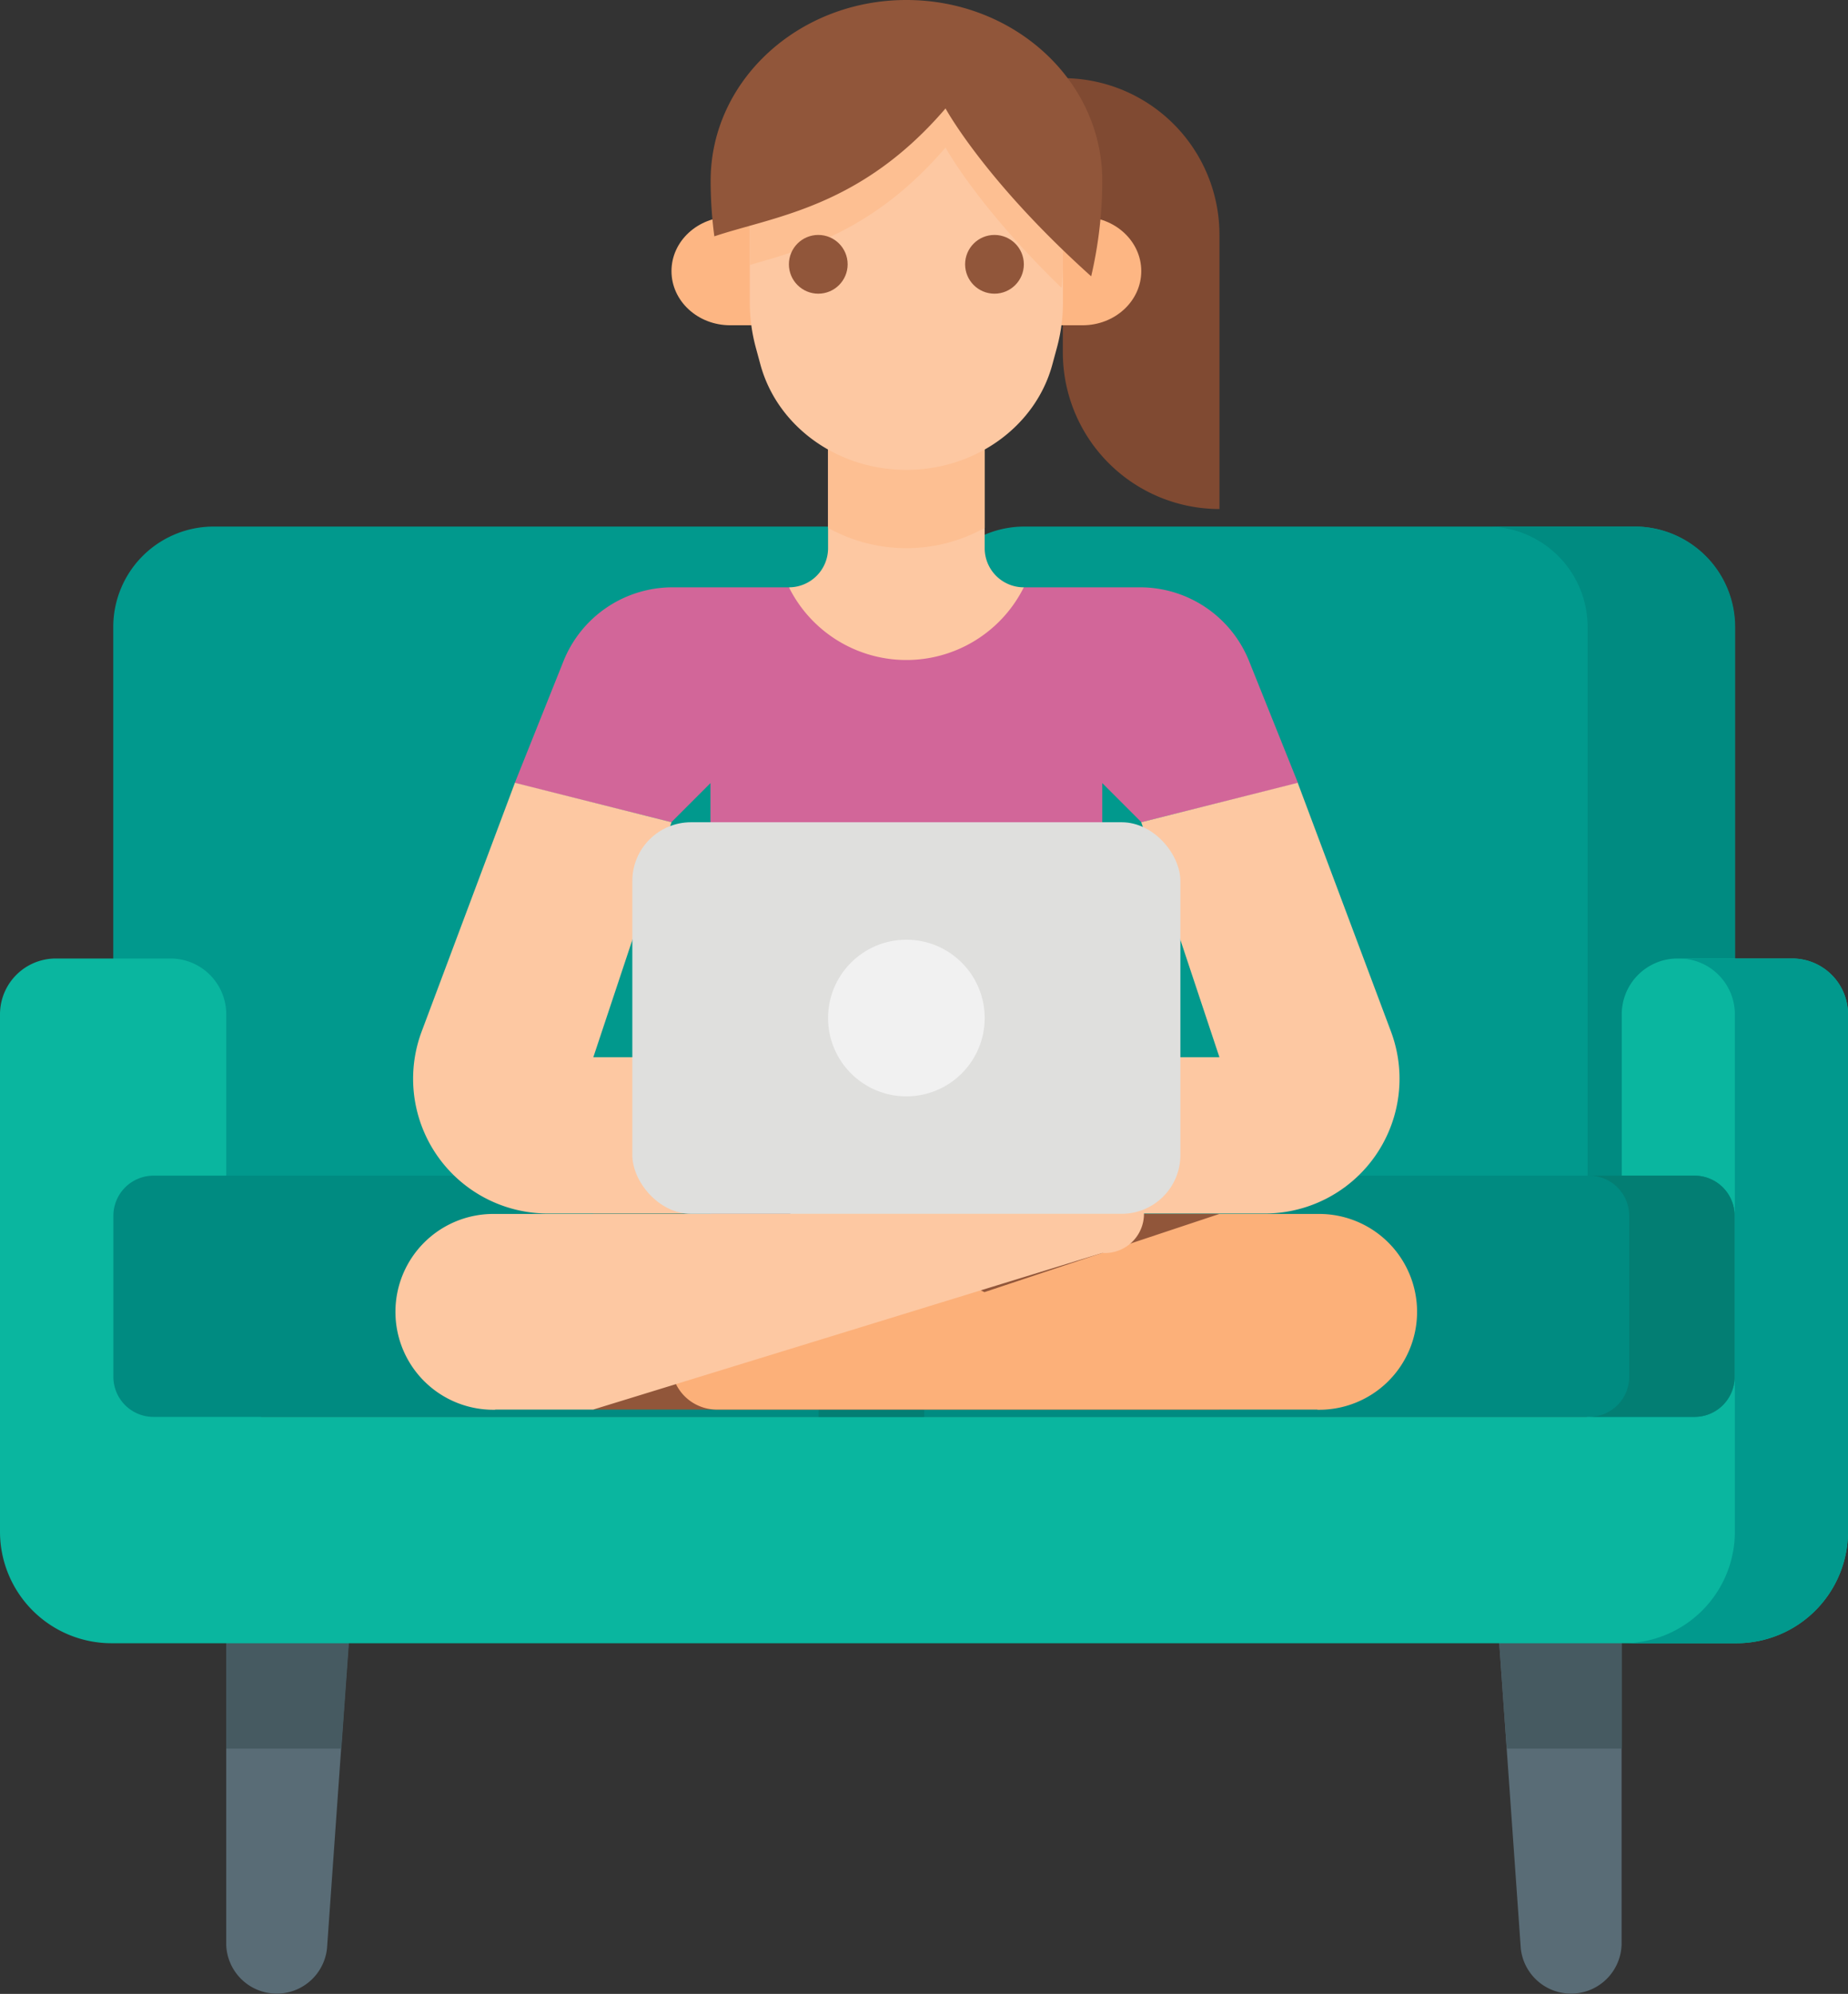 <?xml version="1.0" encoding="UTF-8"?> <svg xmlns="http://www.w3.org/2000/svg" viewBox="0 0 449.31 484.69"><rect x="0" y="0" width="449.31" height="484.69" fill="#333333" stroke="none"/> <defs> <style>.cls-1{fill:#596c76;}.cls-2{fill:#465a61;}.cls-3{fill:#01998d;}.cls-4{fill:#008b81;}.cls-5{fill:#0ab69f;}.cls-6{fill:#037e73;}.cls-7{fill:#fdc8a2;}.cls-8{fill:#fdbf92;}.cls-9{fill:#d26699;}.cls-10{fill:#91563a;}.cls-11{fill:#804a32;}.cls-12{fill:#fdb683;}.cls-13{fill:#fcb079;}.cls-14{fill:#dfdfdd;}.cls-15{fill:#f1f1f1;}</style> </defs> <title>удобно</title> <g id="Capa_1" data-name="Capa 1"> <path class="cls-1" d="M55,386.64v86.07a12.29,12.29,0,0,0,24.51.88l6.15-86.95Z"></path> <path class="cls-1" d="M363.61,386.64l6.14,86.95a12.29,12.29,0,0,0,24.51-.88V386.64Z"></path> <path class="cls-2" d="M363.61,386.64l2.73,38.43h28V386.64Z"></path> <path class="cls-2" d="M55,386.64v38.43H83l2.73-38.43Z"></path> <path class="cls-3" d="M421.8,319.68H224.66V152.45A24.4,24.4,0,0,1,249.06,128H397.38a24.41,24.41,0,0,1,24.4,24.41Z"></path> <path class="cls-4" d="M397.39,128H361.55A24.41,24.41,0,0,1,386,152.45h0V319.68h35.87V152.45A24.4,24.4,0,0,0,397.43,128Z"></path> <path class="cls-3" d="M224.66,319.68H27.54V152.45A24.41,24.41,0,0,1,52,128H200.26a24.43,24.43,0,0,1,24.4,24.41Z"></path> <path class="cls-5" d="M394.3,246.54v88.85a9.05,9.05,0,0,1-9.05,9H64.06a9.05,9.05,0,0,1-9.05-9V246.55A13.56,13.56,0,0,0,41.46,233H13.56A13.57,13.57,0,0,0,0,246.55V372.33a27.12,27.12,0,0,0,27.12,27.12H422.18a27.13,27.13,0,0,0,27.13-27.12V246.55A13.57,13.57,0,0,0,435.75,233h-27.9a13.57,13.57,0,0,0-13.55,13.57Z"></path> <path class="cls-3" d="M435.75,233H408.24a13.57,13.57,0,0,1,13.56,13.57V372.33a27.12,27.12,0,0,1-27.1,27.12h27.49a27.12,27.12,0,0,0,27.12-27.12V246.55A13.57,13.57,0,0,0,435.75,233Z"></path> <path class="cls-4" d="M224.66,344.43H37.31a9.74,9.74,0,0,1-9.74-9.74h0V295.54a9.75,9.75,0,0,1,9.74-9.75h177.6a9.76,9.76,0,0,1,9.75,9.75h0Z"></path> <path class="cls-4" d="M224.66,344.43H412a9.74,9.74,0,0,0,9.74-9.74h0V295.54a9.75,9.75,0,0,0-9.74-9.75H234.4a9.75,9.75,0,0,0-9.74,9.75h0Z"></path> <path class="cls-6" d="M412,285.79H386.36a9.75,9.75,0,0,1,9.75,9.74h0v39.14a9.73,9.73,0,0,1-9.73,9.75H412a9.74,9.74,0,0,0,9.74-9.74h0V295.54A9.75,9.75,0,0,0,412,285.79Z"></path> <path class="cls-6" d="M214.91,285.79H189.28a9.75,9.75,0,0,1,9.75,9.74h0v48.89h25.63V295.54a9.76,9.76,0,0,0-9.75-9.75Z"></path> </g> <g id="Слой_2" data-name="Слой 2"> <path class="cls-7" d="M248.92,142.77v38.08h-57.1V142.77a9.51,9.51,0,0,0,9.51-9.52V95.18h38.08v38.07A9.51,9.51,0,0,0,248.92,142.77Z"></path> <path class="cls-8" d="M239.41,95.18v33.14a39.2,39.2,0,0,1-38.08,0V95.18Z"></path> <path class="cls-9" d="M303.7,160.72a28.57,28.57,0,0,0-26.52-17.95H248.92a31.9,31.9,0,0,1-57.1,0H163.56A28.57,28.57,0,0,0,137,160.72l-11.85,29.64,38.07,9.52,9.52-9.52v9.52l9.52,28.56-5.44,38.07-4.08,28.55H268l-4.08-28.55-5.44-38.07L268,199.88v-9.52l9.52,9.52,38.07-9.52Z"></path> <path class="cls-10" d="M268,295.06l-4.08-28.55h-87l-4.08,28.55H144.22v47.59h152.3V295.06Z"></path> <path class="cls-11" d="M239.41,19V57.11h19V85.66a38.08,38.08,0,0,0,38.08,38.08V57.11A38.07,38.07,0,0,0,258.44,19Z"></path> <path class="cls-12" d="M177.54,79.07h14.28V52.72H177.54c-7.89,0-14.28,5.9-14.28,13.18S169.65,79.07,177.54,79.07Z"></path> <path class="cls-12" d="M263.2,52.72H248.92V79.07H263.2c7.89,0,14.28-5.9,14.28-13.17S271.09,52.72,263.2,52.72Z"></path> <path class="cls-7" d="M258.44,52.72V73.53a42.49,42.49,0,0,1-.35,5.41,43,43,0,0,1-1.1,5.51l-1.14,4.2c-4.07,15-18.7,25.57-35.48,25.57S189,103.68,184.89,88.65l-1.14-4.2a41.94,41.94,0,0,1-1.45-10.92V52.72c0-13.35,8-24.95,19.91-30.9l0,0a40.93,40.93,0,0,1,36.24,0l0,0a38,38,0,0,1,8.76,6,33.71,33.71,0,0,1,11.15,24.86Z"></path> <path class="cls-8" d="M258.44,43.74V64.55a42.61,42.61,0,0,1-.35,5.41c-20.48-19.82-28.2-34.09-28.2-34.09C213,55.55,196,60.55,182.3,64.4V43.74c0-13.35,8-25,19.91-30.9l0,0a51.51,51.51,0,0,1,36.24,0l0,0a38,38,0,0,1,8.76,6A33.69,33.69,0,0,1,258.44,43.74Z"></path> <path class="cls-10" d="M229.89,26.36s9.52,17.57,35.41,40.81A102.73,102.73,0,0,0,268,43.93C268,19.67,246.65,0,220.37,0s-47.59,19.67-47.59,43.93a101.89,101.89,0,0,0,.9,13.52C188.34,52.54,209.23,50.45,229.89,26.36Z"></path> <path class="cls-13" d="M320.31,342.65h-146a11.06,11.06,0,0,1-3.5-21.56l49.54-16.51,19,9.52,57.11-19h23.79a23.8,23.8,0,1,1,0,47.59Z"></path> <path class="cls-7" d="M120.43,342.65h23.79L268,304.58a9.52,9.52,0,1,0,0-19H220.37l-28.55,9.52H120.43a23.8,23.8,0,1,0,0,47.59Z"></path> <path class="cls-7" d="M163.26,199.88l-19,57.11h57.11l9.52,19-19,19H133.2a32.76,32.76,0,0,1-30.67-44.27l22.66-60.43Z"></path> <path class="cls-7" d="M277.48,199.88l19,57.11H239.41l-9.52,19,19,19h58.61a32.76,32.76,0,0,0,30.68-44.27l-22.66-60.43Z"></path> <rect class="cls-14" x="153.74" y="199.88" width="133.25" height="95.18" rx="14.28"></rect> <circle class="cls-15" cx="220.37" cy="247.47" r="19.04"></circle> <circle class="cls-10" cx="198.95" cy="64.25" r="7.14"></circle> <circle class="cls-10" cx="241.79" cy="64.25" r="7.14"></circle> </g> </svg> 